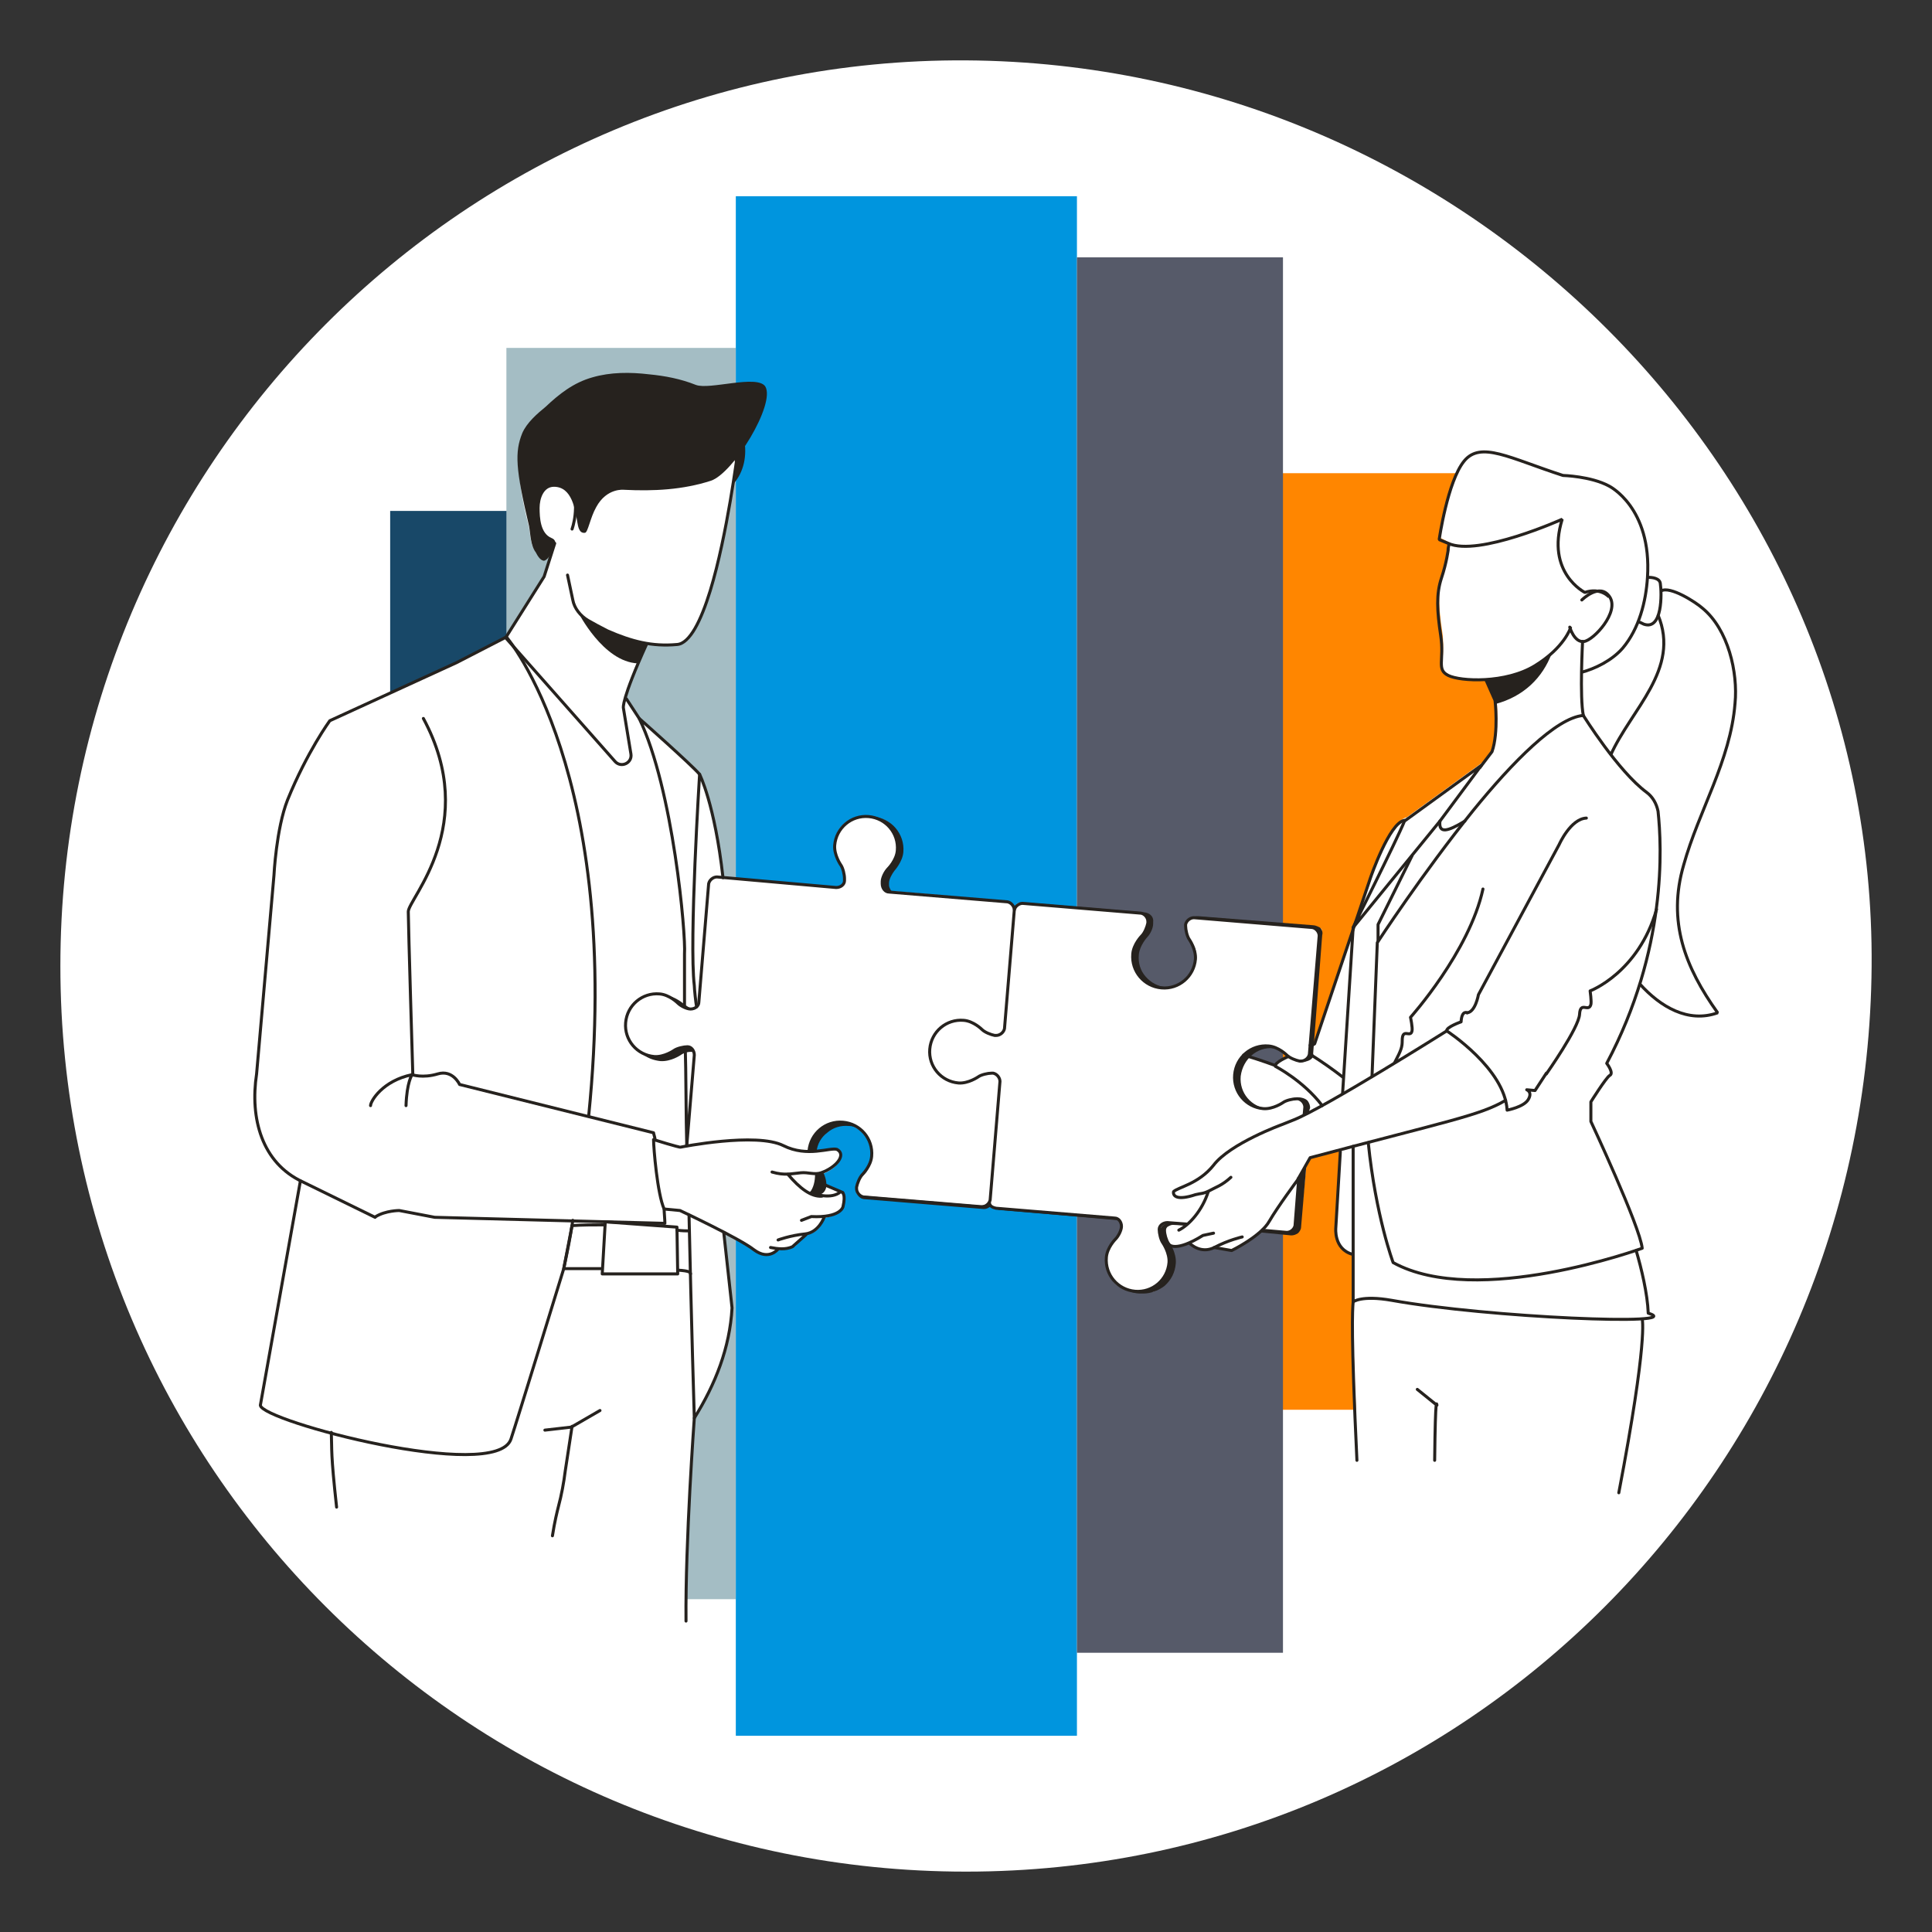 <svg width="256" height="256" viewBox="0 0 256 256" fill="none" xmlns="http://www.w3.org/2000/svg">
<rect x="0" y="0" width="256" height="256" fill="#333333" stroke="none"/>
<g id="teamwork_corporate">
<g id="teamwork_corporate_2">
<g id="darkmodeMask">
<path id="Layer" d="M248 128C247.5 194.3 194.3 248 128 248C61.7 248 8 194.3 8 128C8 61.7 61.7 7.6 128 8C194.4 8.4 248.5 62.9 248 128Z" fill="white"/>
</g>
<g id="stripes">
<g id="Group">
<path id="Vector" d="M67.2 67.7H51.7V188.6H67.2V67.7Z" fill="#184868"/>
<path id="Vector_2" d="M97.5 46.1H67.1V211.9H97.5V46.1Z" fill="#A4BDC4"/>
<path id="Vector_3" d="M142.7 26H97.5V230H142.7V26Z" fill="#0095DE"/>
<path id="Vector_4" d="M204.3 62.7H169.9V186.8H204.3V62.7Z" fill="#FF8600"/>
<path id="Vector_5" d="M170 34.1H142.7V219H170V34.1Z" fill="#565A69"/>
</g>
</g>
<g id="whiteFill">
<path id="Vector_6" d="M226.6 105C228.4 100.7 229.6 97.5 230 92.7C230.3 88.5 229.1 83.3 225.8 80.5C225 79.8 221.6 77.7 220.3 78.2C220.3 77.8 220.2 77.1 220.1 76.9C219.8 76.6 219.1 76.4 218.5 76.4C219 67.3 213.6 64.5 213.4 64.4C211 63.1 207.5 62.9 207.2 62.9C205.7 62.4 204.3 61.9 203.1 61.5C198.5 59.9 196.1 58.7 194.3 60.8C192.1 63.5 190.9 70.7 190.9 71V71.3L192.1 71.9C192 72.3 192.1 72.3 192.1 72.4C192 72.8 191.8 74.3 191.2 76.1C190.5 78.2 190.6 80.4 191.1 83.7C191.3 85 191.2 86 191.2 86.7C191.1 87.8 190.9 88.9 191.9 89.5C192.6 89.9 193.8 90.1 195.5 90.1C195.9 90.1 196.5 90.1 196.9 90.1L198.3 92.4C198.3 92.7 198.7 96.7 197.9 99.1L196.6 100.9L186.4 108.3C184.4 108.6 182 115.6 181.9 115.9L180 121.4C179.7 122 179.6 122.4 179.6 122.4L179.3 123.2L174 138.7L174.8 124.9C174.8 124.6 175.3 123.2 175.1 123.1C174.9 122.9 174.4 122.7 174.1 122.7L159 121.5C158.9 121.5 158.5 121.4 158.4 121.5H158C157.6 121.6 157.3 122.2 157.3 122.2C157.3 122.8 157.1 123.7 157.4 124.2C157.4 124.2 158.6 125.3 158.5 126.6C158.4 127.7 157.7 129.1 156.9 129.8C156.3 130.3 156.2 130.6 155.5 130.7C155.4 130.7 154 130.9 153.9 130.9C152.8 130.8 152.4 130.6 151.7 129.8C151 129 150.1 127.9 150.2 126.8C150.3 125.6 151.6 124 151.6 124C152 123.6 152.3 122.9 152.3 122.3L152.4 121.8C152.5 121.1 151.9 121 151.2 120.9L136.8 119.8C136.7 119.8 135.6 119.5 135.5 119.6C135.2 119.6 134.9 119.6 134.7 119.8C134.6 119.9 134.5 120.2 134.5 120.3C134.5 120.2 134.2 119.8 134.1 119.7C133.9 119.5 133.7 119.4 133.5 119.4L118.5 118.1C118.4 118.1 117.9 118.1 117.8 118.1C117.7 117.9 117.2 117.7 117.2 117.5V116.8C117.2 116.3 117.6 116 117.9 115.6C117.9 115.6 119 114.4 119.1 113.1C119.3 110.8 118.6 108.7 116.3 108.4C116 108.3 115.5 108.1 115.1 108.1C114 108 112.9 108.3 112 109C111.1 109.7 110.7 110.6 110.6 111.7C110.5 113 111.3 114.3 111.4 114.3C111.7 114.7 111.9 115.5 111.9 116V116.3C111.9 116.5 111.8 117 111.6 117.2C111.4 117.4 111 117.5 110.8 117.5L95.8 116.2C94.8 106.6 92.8 102.5 92.7 102.5C91.7 101.3 85.3 95.5 84.9 95.2L83.1 92.6C83.1 92.6 82.8 92.2 82.8 92.3C83.1 91.2 83.7 89.3 85.5 85.3C86.3 85.4 87.5 85.5 88.4 85.5C88.9 85.5 89.6 85.5 90.1 85.4C91.6 85.3 92.9 82.4 94.3 77.8C95.2 74.9 96.1 70.9 97.3 62.5C97.3 63.2 97.4 62.9 97.1 63.6C98.3 62.2 98.8 61 98.6 59.1C100.5 56.1 101.3 53 100.7 51.9C99.6 50.3 93.9 51.8 92.1 51.2C90.1 50.5 88 50.6 85.9 50.3C83.4 50 81 50.3 78.6 51C76.1 51.7 74.2 53.2 72.4 54.9C71.3 55.9 70.5 56.4 69.9 57.7C68.8 60.2 68.1 61.9 70 69.5C70.3 70.6 70.2 72 70.9 73C71.2 73.3 71.5 74.1 72.1 74.1C72.3 74.1 72.8 73.7 73 73.5L71.9 76.5L67.1 84.3L60.6 87.7L43.5 95.6C43.5 95.6 40.4 99.9 37.8 106.2C36.3 110 36.1 116.1 36.1 116.1L34 142.3C33 148.9 35.2 154.2 39.8 156.5L34.5 186.2C34.5 187 38.6 188.6 43.9 190C43.9 190.5 44 191.9 44 192.2C44 193.7 43.9 194 44.6 199.7L62.8 221.2L90.8 214.9C90.8 214.9 90.9 214.9 90.9 214.8C90.8 204.5 92 188.4 92 187.9C95.1 182.7 96.7 178.1 97 173.3L95.9 163.4C97.5 164.3 99.2 165 99.9 165.6C100.5 166 101.4 166.3 102.1 166.2C102.2 166.2 102.3 166.2 102.4 166.2C103.1 165.8 102.8 165.9 103 165.7L103.8 165.5C104.4 165.5 104.8 165.4 105.4 165.1L106.8 163.6C108.7 163.4 109.2 161.5 109.2 161.5C109.2 161.4 109.1 161.4 109.1 161.4C111.3 161.1 111.7 159.9 111.7 159.9C112.1 158.3 111.7 158.1 111.6 158.1C111.6 158.1 111.6 158.1 111.5 158.1L109.3 157.2C109.3 156.7 109.1 156 108.9 155.6C110.3 155.1 111.4 154.1 111.4 153.3C111.4 153 111.3 152.6 110.8 152.4C110.5 152.3 110.7 152.3 110.1 152.4C109.7 152.5 108.3 152.6 107.8 152.7C108 151.8 108.5 150.8 109.2 150.2C110 149.5 111.4 148.9 112.5 149C112.9 149 113.4 149.5 113.7 149.6C114.1 149.8 114.3 150.2 114.6 150.5C115.3 151.3 115.6 152 115.5 153.1C115.4 154.4 114.8 155.2 114.8 155.3C114.4 155.7 113.4 156.8 113.4 157.4V157.6C113.4 158.2 113.7 158.5 114.3 158.6C114.5 158.8 115.3 158.7 115.6 158.8L130.1 159.9H130.2C130.5 159.9 130.9 159.8 131.1 159.7C131.2 159.8 131.6 160.2 131.8 160.2H132C132.1 160.3 132.4 160.2 132.5 160.2L148 161.5C148.3 161.7 148.6 162.4 148.5 162.7C148.5 163.2 148.1 164 147.8 164.3C147.8 164.3 146.7 165.4 146.6 166.8C146.5 167.9 146.9 169 147.6 169.9C148.2 170.7 149.6 171 150.5 171.2C150.8 171.3 151 171.3 151.3 171.3C151.4 171.3 151.9 171.2 152.1 171.2C153.1 171.2 153 171.1 153.8 170.5C154.7 169.7 155.2 169.2 155.3 168C155.4 167.2 155 165.7 154.7 165.2C154.8 165.2 156 165.2 156.1 165.2C156.5 165.2 156.5 165.1 157.4 164.7L157.7 165C157.7 165 158.5 165.7 159.7 165.7C160.1 165.7 160.4 165.5 160.9 165.3L163.4 165.6C163.5 165.5 165.6 164.4 167.1 163L171 163.6C171.3 163.6 171.6 163.5 171.9 163.3C172.1 163.1 172.3 162.8 172.3 162.5L173.1 154.4L173.6 153.4C175 153 176.2 152.7 177.5 152.4L177 163C177 163 176.7 165.5 179.2 166.2L179.4 173.4V173.8C179.3 175 179.2 177.6 180 193.7C180 193.7 180.4 193.9 180.5 193.9L215 198C215 198 214.5 197.9 214.5 197.8C218.1 178.8 217.7 175.2 217.6 174.8C218.6 174.7 219.1 174.7 219.1 174.5C219.1 174.3 218.9 174.2 218.4 174C218.3 171.2 217.4 167.5 216.8 165.7C217.2 165.6 217.5 165.5 217.5 165.5L217.6 165.4C217.3 162.6 211.2 149.3 210.8 148.5V146C211.4 145.1 212.8 142.8 213.2 142.5C213.3 142.4 213.4 142.3 213.4 142.2C213.5 141.7 213 141 212.8 140.8C214.7 137.2 216.3 133.7 217.3 130.4C218.9 132.1 221.5 134.6 225 134.6C225.8 134.6 226.7 134.5 227.5 134.2V134C222.4 126.9 221.3 120.5 223 115.1C223.6 111.8 225.5 107.5 226.6 105ZM85.6 85.4C85.2 86.3 84.9 87.1 84.6 87.8L85.4 85.4C85.5 85.3 85.5 85.3 85.6 85.4ZM85.4 85.3C85.3 85.3 84.6 85.2 83.6 84.9C84.1 85 84.7 85.2 85.4 85.3ZM168.9 141.1C168.5 141 166.4 140.3 164.8 139.8C165.6 139 167.6 138.7 168.8 138.8C168.9 138.8 168.9 138.8 169 138.8C169.9 139.1 170.5 139.7 170.5 139.8C170.5 139.8 170.6 139.8 170.6 139.9C170.2 140.1 169 140.6 168.9 141.1ZM216.3 94.9C215.3 96.5 214.2 98.1 213.4 99.8C211.5 97.3 210 94.9 209.9 94.8C209.7 93.6 209.7 91.3 209.7 89.2C211.4 88.7 213.7 87.7 215.2 86C216.1 84.9 216.7 83.7 217.2 82.5C217.4 82.6 217.7 82.8 217.8 82.8C218 82.9 218.2 82.9 218.4 82.9C218.7 82.9 219 82.8 219.2 82.6C219.4 82.4 219.6 82.2 219.7 81.9C221.6 86.8 218.9 90.9 216.3 94.9Z" fill="white"/>
</g>
<g id="blackStroke">
<g id="Group_2">
<g id="Group_3">
<g id="Group_4">
<g id="Group_5">
<path id="Vector_7" d="M184.8 140.8C185.7 139.1 185.8 138.7 185.8 137.9C185.8 136.1 186.9 137.6 187.1 136.6C187.2 136.2 186.9 134.8 186.9 134.8C186.9 134.8 194.7 126.1 196.5 117.8" stroke="#26221E" stroke-width="0.4" stroke-miterlimit="10" stroke-linecap="round" stroke-linejoin="round"/>
<path id="Vector_8" d="M173.6 138.5C174 138.5 174.2 138.3 174.2 138.3L181.6 116.3C181.6 116.3 184.1 109 186.1 108.7" stroke="#26221E" stroke-width="0.4" stroke-miterlimit="10" stroke-linecap="round" stroke-linejoin="round"/>
<path id="Vector_9" d="M177.9 142.7C176.6 141.7 175.2 140.7 173.6 139.7" stroke="#26221E" stroke-width="0.4" stroke-miterlimit="10" stroke-linecap="round" stroke-linejoin="round"/>
<path id="Vector_10" d="M170.7 140C170.7 140 168.8 140.8 169 141.3C169 141.3 172.7 143.2 175.2 146.5" stroke="#26221E" stroke-width="0.4" stroke-miterlimit="10" stroke-linecap="round" stroke-linejoin="round"/>
<path id="Vector_11" d="M169 141.2C169 141.2 167.2 140.5 164.8 139.8" stroke="#26221E" stroke-width="0.4" stroke-miterlimit="10" stroke-linecap="round" stroke-linejoin="round"/>
</g>
</g>
</g>
<g id="Group_6">
<path id="Vector_12" d="M73.5 72L72.1 76.4L67 84.5L81.5 100.9C82.3 101.8 83.8 101.1 83.6 99.9L82.6 93.8C82.6 93.8 82.3 92.8 85.7 85.3" stroke="#26221E" stroke-width="0.4" stroke-miterlimit="10" stroke-linecap="round" stroke-linejoin="round"/>
<path id="Vector_13" d="M97.7 60.4C97.7 60 96.4 70.8 94.1 78.3C92.9 82.2 91.4 85.3 89.7 85.4C86.4 85.7 83.7 85 80.5 83.6C79.7 83.2 78.4 82.5 77.9 82.2C76.9 81.6 76.1 80.6 75.9 79.5L75.2 76.2" stroke="#26221E" stroke-width="0.4" stroke-miterlimit="10" stroke-linecap="round" stroke-linejoin="round"/>
<path id="Vector_14" d="M75.8 70.1C75.8 70.1 76.9 67.2 75.7 64" stroke="#26221E" stroke-width="0.4" stroke-miterlimit="10" stroke-linecap="round" stroke-linejoin="round"/>
<path id="Vector_15" d="M91 151.8C90.9 148.6 90.9 141.5 90.8 138.8" stroke="#26221E" stroke-width="0.4" stroke-miterlimit="10" stroke-linecap="round" stroke-linejoin="round"/>
<path id="Vector_16" d="M95.9 163.3L97 173.3C96.7 178.6 94.8 183.4 92 187.9C92 187.9 91.6 175 91.3 161" stroke="#26221E" stroke-width="0.4" stroke-miterlimit="10" stroke-linecap="round" stroke-linejoin="round"/>
<path id="Vector_17" d="M90.7 133.2C90.7 130.4 90.7 126.8 90.7 126.4C90.9 123.9 89.2 104.5 84.7 95.2C84.7 95.2 91.7 101.4 92.7 102.6" stroke="#26221E" stroke-width="0.4" stroke-miterlimit="10" stroke-linecap="round" stroke-linejoin="round"/>
<path id="Vector_18" d="M92.3 133.4C92.2 132.9 92 131 92 130.6C91.3 124.8 92.7 102.6 92.7 102.6C92.7 102.6 94.7 106.5 95.8 116.3" stroke="#26221E" stroke-width="0.4" stroke-miterlimit="10" stroke-linecap="round" stroke-linejoin="round"/>
<path id="Vector_19" d="M91.3 163.1C91.1 163.1 90.3 163.1 89.7 163" stroke="#26221E" stroke-width="0.4" stroke-miterlimit="10" stroke-linecap="round" stroke-linejoin="round"/>
<path id="Vector_20" d="M89.8 168.3C91.4 168.4 91.5 168.6 91.5 168.8" stroke="#26221E" stroke-width="0.4" stroke-miterlimit="10" stroke-linecap="round" stroke-linejoin="round"/>
<path id="Vector_21" d="M80.1 162.3C78.7 162.3 77 162.3 75.8 162.4L74.7 168.1C74.7 168.1 77.1 168.1 79.7 168.1" stroke="#26221E" stroke-width="0.4" stroke-miterlimit="10" stroke-linecap="round" stroke-linejoin="round"/>
<path id="Vector_22" d="M89.7 162.6L89.8 168.8H79.8L80.2 161.9L89.7 162.6Z" stroke="#26221E" stroke-width="0.4" stroke-miterlimit="10" stroke-linecap="round" stroke-linejoin="round"/>
<path id="Vector_23" d="M43.9 189.8C44 192.3 43.8 192.4 44.6 199.7" stroke="#26221E" stroke-width="0.4" stroke-miterlimit="10" stroke-linecap="round" stroke-linejoin="round"/>
<path id="Vector_24" d="M73.2 203.5C73.5 201.6 73.8 200.4 74 199.6C74.4 198.1 74.7 196.5 74.9 194.9L75.8 189" stroke="#26221E" stroke-width="0.4" stroke-miterlimit="10" stroke-linecap="round" stroke-linejoin="round"/>
<path id="Vector_25" d="M75.9 161.7C75.5 164.3 75.3 165.2 74.7 168.1C74.7 168.1 68.5 188.3 67.7 190.7C65.7 196.5 34.6 188.3 34.5 186.2L39.8 156.5" stroke="#26221E" stroke-width="0.4" stroke-miterlimit="10" stroke-linecap="round" stroke-linejoin="round"/>
<path id="Vector_26" d="M49.7 161.3L40.1 156.6C34.7 154.1 33.1 148.2 34 142.3L36.3 116C36.3 116 36.6 109.8 38.1 106C40.7 99.6 43.7 95.5 43.7 95.5L60.5 87.8L67.1 84.4C67.1 84.4 82.6 102.4 78 147.9" stroke="#26221E" stroke-width="0.4" stroke-miterlimit="10" stroke-linecap="round" stroke-linejoin="round"/>
<path id="Vector_27" d="M54.7 142.4C54.7 142.4 54.1 122.5 54.1 120.8C54.1 119.1 63.7 109.3 56.1 95.2" stroke="#26221E" stroke-width="0.4" stroke-miterlimit="10" stroke-linecap="round" stroke-linejoin="round"/>
</g>
<g id="Group_7">
<path id="Vector_28" d="M179.3 172.5C179.2 173.6 179 176.8 179.8 193.5" stroke="#26221E" stroke-width="0.4" stroke-miterlimit="10" stroke-linecap="round" stroke-linejoin="round"/>
<g id="Group_8">
<g id="Group_9">
<path id="Vector_29" d="M190.1 193.5C190.2 184.2 190.4 186.2 190.4 186.2L187.8 184.1" stroke="#26221E" stroke-width="0.4" stroke-miterlimit="10" stroke-linecap="round" stroke-linejoin="round"/>
<path id="Vector_30" d="M214.5 197.8C218.4 177.4 217.6 174.8 217.6 174.8" stroke="#26221E" stroke-width="0.4" stroke-miterlimit="10" stroke-linecap="round" stroke-linejoin="round"/>
</g>
</g>
</g>
<path id="Vector_31" d="M213.4 100.1C216.1 94 222.7 88.7 219.7 81.5" stroke="#26221E" stroke-width="0.4" stroke-miterlimit="10" stroke-linejoin="bevel"/>
<path id="Vector_32" d="M220.1 78.3C221.3 77.6 224.7 79.8 225.6 80.6C229 83.4 230.3 89.1 229.9 93.2C229.3 100.8 225.1 107.4 223.1 114.6C220.9 122.1 223.3 128.2 227.6 134.2C223.7 135.6 220 133.4 217.3 130.4" stroke="#26221E" stroke-width="0.4" stroke-miterlimit="10" stroke-linejoin="bevel"/>
<path id="Vector_33" d="M218.4 76.5C218.9 76.5 219.9 76.6 220 77.3C220.2 78.6 220.3 83.6 217.8 82.7C217.6 82.6 217.2 82.4 217.1 82.4" stroke="#26221E" stroke-width="0.4" stroke-miterlimit="10" stroke-linecap="round" stroke-linejoin="round"/>
<path id="Vector_34" d="M196.3 101.4L186.1 108.8C185 111.5 179 123.4 179.3 122.9L190.8 108.8L196.3 101.4Z" stroke="#26221E" stroke-width="0.4" stroke-miterlimit="10" stroke-linecap="round" stroke-linejoin="round"/>
<path id="Vector_35" d="M177.6 152.6L177 162.7C177 162.7 176.7 165.5 179.2 166.2" stroke="#26221E" stroke-width="0.4" stroke-miterlimit="10" stroke-linecap="round" stroke-linejoin="round"/>
<path id="Vector_36" d="M179.3 122.9L177.9 144.9" stroke="#26221E" stroke-width="0.4" stroke-miterlimit="10" stroke-linecap="round" stroke-linejoin="round"/>
<path id="Vector_37" d="M182.6 124.7V122.5L187.1 113.4" stroke="#26221E" stroke-width="0.4" stroke-miterlimit="10" stroke-linecap="round" stroke-linejoin="round"/>
<path id="Vector_38" d="M194.1 108.8C191.8 110.2 190.6 110.5 190.8 108.8" stroke="#26221E" stroke-width="0.4" stroke-miterlimit="10" stroke-linecap="round" stroke-linejoin="round"/>
<path id="Vector_39" d="M209.7 85C209.7 85 209.3 92.4 209.8 94.8" stroke="#26221E" stroke-width="0.4" stroke-miterlimit="10" stroke-linecap="round" stroke-linejoin="round"/>
<path id="Vector_40" d="M196.1 101.7L197.7 99.6C198.6 97 198.1 92.8 198.1 92.8L196.9 90.1" stroke="#26221E" stroke-width="0.4" stroke-miterlimit="10" stroke-linecap="round" stroke-linejoin="round"/>
<path id="Vector_41" d="M208.1 83.2C208.1 83.2 207.3 85.8 203.4 88.2C199.5 90.6 193.5 90.3 191.9 89.5C190.3 88.7 191.4 87.5 190.9 84.2C190.4 80.9 190.3 78.7 191 76.6C191.7 74.5 191.9 72.8 191.9 72.8C191.9 72.8 191.8 73.1 192 72.1" stroke="#26221E" stroke-width="0.4" stroke-miterlimit="10" stroke-linecap="round" stroke-linejoin="round"/>
<path id="Vector_42" d="M209.6 79.5C209.6 79.5 212 77.1 213.3 79.1C214.6 81.1 211.2 84.8 209.9 85C208.6 85.2 208 83.1 208 83.1" stroke="#26221E" stroke-width="0.4" stroke-miterlimit="10" stroke-linecap="round" stroke-linejoin="round"/>
<path id="Vector_43" d="M213.2 79.1C213.2 79.1 212.1 77.8 210 78.5C210 78.5 204.8 75.9 207 68.8C207 68.8 195.9 73.8 191.9 72L190.7 71.5C190.7 71.5 191.8 63.8 194 61.1C196.2 58.4 200 60.7 207.1 63C207.1 63 210.8 63.1 213.2 64.4C213.2 64.4 218.9 67.2 218.3 76.5C218.1 79.7 217.2 83.3 215 85.9C213.6 87.5 211.4 88.6 209.5 89.1" stroke="#26221E" stroke-width="0.4" stroke-miterlimit="10" stroke-linejoin="bevel"/>
<path id="Vector_44" d="M216.8 165.7C217.5 168.1 218.3 171.4 218.4 174C223.9 175.7 197.2 174.6 184.4 172.3C180.4 171.6 179.3 172.5 179.3 172.5V160.6V151.9" stroke="#26221E" stroke-width="0.4" stroke-miterlimit="10" stroke-linecap="round" stroke-linejoin="round"/>
<path id="Vector_45" d="M181.8 142.6L182.5 124.9C182.5 124.9 188.5 115.7 195.2 107.4C200.4 101 206.2 95.1 209.8 94.8C209.8 94.8 214.4 102.2 218.2 105C219 105.6 219.5 106.5 219.7 107.5C220.2 112.2 220.9 125.8 212.9 140.9C212.9 140.9 213.9 142.2 213.3 142.5C212.8 142.8 210.8 146 210.8 146V148.6C210.8 148.6 217.3 162.5 217.6 165.4C217.6 165.4 195.7 173.4 184.6 167.3C184.6 167.3 182.3 161.2 181.3 151.4" stroke="#26221E" stroke-width="0.4" stroke-miterlimit="10" stroke-linecap="round" stroke-linejoin="round"/>
<g id="Group_10">
<path id="Vector_46" d="M204.9 142.3C204.9 142.3 209.2 136.2 209.3 134.4C209.4 132.6 210.5 134.2 210.8 133.1C210.9 132.7 210.7 131.3 210.7 131.3C210.7 131.3 217.1 128.9 219.5 120.5" stroke="#26221E" stroke-width="0.4" stroke-miterlimit="10" stroke-linecap="round" stroke-linejoin="round"/>
<path id="Vector_47" d="M194.4 134.2C195.5 134.1 195.9 131.8 195.9 131.8L206.6 111.9C206.6 111.9 208.1 108.5 210.2 108.4" stroke="#26221E" stroke-width="0.4" stroke-miterlimit="10" stroke-linecap="round" stroke-linejoin="round"/>
<path id="Vector_48" d="M194.4 134.2C194.4 134.2 193.7 133.8 193.6 135.4C193.6 135.4 191.6 136.1 191.7 136.6C191.7 136.6 199.4 141.6 199.7 147.1C199.7 147.1 201.9 146.7 202.5 145.7C203.1 144.7 202.3 144.4 202.3 144.4L203.4 144.5L204.9 142.2" stroke="#26221E" stroke-width="0.4" stroke-miterlimit="10" stroke-linecap="round" stroke-linejoin="round"/>
<g id="Group_11">
<g id="Group_12">
<g id="Group_13">
<g id="Group_14">
<path id="Vector_49" d="M154.2 163.4C154.2 163.4 153.8 163.7 154.9 164.9C154.9 164.9 155.7 166 159.4 163.7L160.8 163.4" stroke="#26221E" stroke-width="0.4" stroke-miterlimit="10" stroke-linecap="round" stroke-linejoin="round"/>
<path id="Vector_50" d="M160.1 157.9C159.3 160.4 157.6 162.3 156.2 163" stroke="#26221E" stroke-width="0.4" stroke-miterlimit="10" stroke-linecap="round" stroke-linejoin="round"/>
<path id="Vector_51" d="M164.6 163.9C164.6 163.9 162.8 164.3 160.9 165.3C159.1 166.2 157.7 164.8 157.7 164.8" stroke="#26221E" stroke-width="0.4" stroke-miterlimit="10" stroke-linecap="round" stroke-linejoin="round"/>
</g>
</g>
</g>
<path id="Vector_52" d="M191.7 136.6C191.7 136.6 175.5 146.8 171.4 148.4L169.9 149C169.9 149 163 151.5 160.8 154.4C158.8 156.9 156.1 157.3 155.5 157.9C155.4 158.5 156 159.1 158.4 158.3C159.2 158.1 159.4 158.2 160.2 157.8C161.1 157.3 161.9 157.1 163.1 156" stroke="#26221E" stroke-width="0.4" stroke-miterlimit="10" stroke-linecap="round" stroke-linejoin="round"/>
<path id="Vector_53" d="M160.9 165.3L163.2 165.7C163.2 165.7 167.1 163.8 168.2 161.8C169.3 159.9 171.9 156.4 171.9 156.4L173.6 153.4C192 148.5 196.1 147.8 199.5 145.8" stroke="#26221E" stroke-width="0.4" stroke-miterlimit="10" stroke-linecap="round" stroke-linejoin="round"/>
</g>
</g>
<g id="Group_15">
<g id="Group_16">
<path id="Vector_54" d="M88 160.2C88 160.6 88.1 161.6 88.1 162.1L57.6 161.3L52.9 160.4C52.9 160.4 51.1 160.4 49.8 161.2" stroke="#26221E" stroke-width="0.4" stroke-miterlimit="10" stroke-linecap="round" stroke-linejoin="round"/>
<path id="Vector_55" d="M54.6 142.4C54.6 142.4 56 142.9 58 142.3C60 141.7 60.9 143.7 60.9 143.7L86.6 150.1C86.6 150.2 86.8 150.8 86.8 151" stroke="#26221E" stroke-width="0.4" stroke-miterlimit="10" stroke-linecap="round" stroke-linejoin="round"/>
</g>
</g>
<path id="Vector_56" d="M49.1 146.5C49.1 145.9 50.7 143.2 54.6 142.4C54.6 142.4 53.9 143.4 53.8 146.5" stroke="#26221E" stroke-width="0.4" stroke-miterlimit="10" stroke-linecap="round" stroke-linejoin="round"/>
<path id="Vector_57" d="M84.7 95.2L83 92.6" stroke="#26221E" stroke-width="0.4" stroke-miterlimit="10" stroke-linecap="round" stroke-linejoin="round"/>
<g id="Group_17">
<g id="Group_18">
<g id="Group_19">
<path id="Vector_58" d="M102.3 155.3C104 155.8 104.9 155.5 106.1 155.4C107.1 155.3 107.9 155.7 108.8 155.4C110.8 154.7 112.2 153 110.9 152.3C110 152 107 153.4 103.8 151.8C100.2 150 90.2 152 90.2 152C90.1 152.1 86.6 151 86.6 151C86.6 152.1 87.1 158.2 88 160.2L90.1 160.4C90.1 160.4 98 164.1 99.9 165.6C101.9 167.1 103.1 165.5 103.1 165.5" stroke="#26221E" stroke-width="0.4" stroke-miterlimit="10" stroke-linecap="round" stroke-linejoin="round"/>
<path id="Vector_59" d="M111.6 158C111.6 158 112.1 158.2 111.7 159.9C111.7 159.9 111.4 161.4 107.5 161.2L106.2 161.7" stroke="#26221E" stroke-width="0.4" stroke-miterlimit="10" stroke-linecap="round" stroke-linejoin="round"/>
<path id="Vector_60" d="M104.4 155.6C106 157.5 107.5 158.6 108.9 158.5" stroke="#26221E" stroke-width="0.4" stroke-miterlimit="10" stroke-linecap="round" stroke-linejoin="round"/>
<path id="Vector_61" d="M103.1 164.3C103.1 164.3 104.7 163.7 106.7 163.5C108.5 163.3 109.2 161.3 109.2 161.3" stroke="#26221E" stroke-width="0.4" stroke-miterlimit="10" stroke-linecap="round" stroke-linejoin="round"/>
<path id="Vector_62" d="M106.8 163.6L105 165.2C104.1 165.6 103.1 165.5 102.1 165.3" stroke="#26221E" stroke-width="0.4" stroke-miterlimit="10" stroke-linecap="round" stroke-linejoin="round"/>
<path id="Vector_63" d="M111.4 157.9L108.6 156.7V157.4L107.8 158.1C107.8 158.2 110.2 159 111.4 157.9ZM111.6 158C111.7 158.1 111.7 158 111.6 158Z" stroke="#26221E" stroke-width="0.4" stroke-miterlimit="10"/>
</g>
</g>
</g>
<path id="Vector_64" d="M72.2 189.5L75.7 189.1L79.5 186.9" stroke="#26221E" stroke-width="0.4" stroke-miterlimit="10" stroke-linecap="round" stroke-linejoin="round"/>
<path id="Vector_65" d="M92 187.9C92 187.9 90.8 204.3 90.9 214.8" stroke="#26221E" stroke-width="0.4" stroke-miterlimit="10" stroke-linecap="round" stroke-linejoin="round"/>
<g id="Group_20">
<path id="Vector_66" d="M107.2 152.5C107.4 150.2 109.4 148.5 111.7 148.7C114 148.9 115.7 150.9 115.5 153.2C115.4 154.5 114.3 155.6 114.3 155.6C113.9 156 113.6 156.8 113.5 157.3V157.5C113.5 158 113.9 158.5 114.4 158.6L130.1 159.9C130.6 159.9 131.1 159.5 131.2 159L132.5 143.3C132.5 142.8 132.1 142.3 131.6 142.2H131.4C130.9 142.2 130 142.4 129.6 142.7C129.6 142.7 128.3 143.6 127 143.5C124.7 143.3 123 141.3 123.2 139C123.4 136.7 125.4 135 127.7 135.2C129 135.3 130.1 136.4 130.1 136.4C130.5 136.8 131.3 137.1 131.8 137.2H132C132.5 137.2 133 136.8 133.1 136.3L134.4 120.6C134.4 120.1 134 119.6 133.5 119.5L117.8 118.2C117.3 118.2 116.9 117.7 116.9 117.1V116.8C116.9 116.3 117.3 115.5 117.7 115.1C117.7 115.1 118.8 114 118.9 112.7C119.1 110.4 117.4 108.4 115.1 108.2C112.8 108 110.8 109.7 110.6 112C110.5 113.3 111.4 114.6 111.4 114.6C111.7 115 111.9 115.9 111.9 116.4V116.7C111.9 117.2 111.4 117.6 110.8 117.6L95 116.2C94.5 116.2 94 116.6 93.9 117.1L92.6 132.8C92.6 133.3 92.1 133.7 91.5 133.7C91 133.7 90.2 133.3 89.8 132.9C89.8 132.9 88.7 131.8 87.4 131.7C85.1 131.5 83.1 133.2 82.9 135.5C82.7 137.8 84.4 139.8 86.7 140C88 140.1 89.3 139.2 89.3 139.2C89.7 138.9 90.6 138.7 91.1 138.7C91.6 138.7 92 139.2 92 139.8L91 151.8" stroke="#26221E" stroke-width="0.4" stroke-miterlimit="10" stroke-linejoin="bevel"/>
<path id="Vector_67" d="M107.3 158.1C107.8 158.1 108.3 157.6 108.4 157.1V156.9C108.4 156.5 108.4 156 108.2 155.5" stroke="#26221E" stroke-width="0.4" stroke-miterlimit="10" stroke-linejoin="bevel"/>
<path id="Vector_68" d="M172.8 147.8L172.9 146.7C172.9 146.2 172.5 145.7 172 145.6H171.8C171.3 145.6 170.4 145.8 170 146.1C170 146.1 168.7 147 167.4 146.9C165.1 146.7 163.4 144.7 163.6 142.4C163.8 140.1 165.8 138.4 168.1 138.6C169.4 138.7 170.5 139.8 170.5 139.8C170.9 140.2 171.7 140.5 172.2 140.6H172.4C172.9 140.6 173.4 140.2 173.5 139.7L174.8 124C174.8 123.5 174.4 123 173.9 122.9L158.2 121.6C157.7 121.6 157.2 122 157.1 122.5V122.7C157.1 123.2 157.3 124.1 157.6 124.5C157.6 124.5 158.5 125.8 158.4 127.1C158.2 129.4 156.2 131.1 153.9 130.9C151.6 130.7 149.9 128.7 150.1 126.4C150.2 125.1 151.3 124 151.3 124C151.7 123.6 152 122.8 152.1 122.3V122.1C152.1 121.6 151.7 121.1 151.2 121L135.5 119.7C135 119.7 134.5 120.1 134.4 120.6" stroke="#26221E" stroke-width="0.4" stroke-miterlimit="10" stroke-linejoin="bevel"/>
<path id="Vector_69" d="M167.1 163L170.5 163.3C171 163.3 171.5 162.9 171.6 162.4L172.1 156" stroke="#26221E" stroke-width="0.4" stroke-miterlimit="10" stroke-linejoin="bevel"/>
<path id="Vector_70" d="M131.1 159.3C131.1 159.8 131.5 160 132 160.1L147.7 161.4C148.2 161.4 148.6 161.9 148.6 162.5C148.6 163 148.2 163.8 147.8 164.2C147.8 164.2 146.7 165.3 146.6 166.6C146.4 168.9 148.1 170.9 150.4 171.1C152.7 171.3 154.7 169.6 154.9 167.3C155 166 154.1 164.7 154.1 164.7C153.8 164.3 153.6 163.4 153.6 162.9C153.6 162.4 154.1 162 154.7 162L157.3 162.2" stroke="#26221E" stroke-width="0.4" stroke-miterlimit="10" stroke-linejoin="bevel"/>
</g>
</g>
</g>
<g id="blackFill">
<path id="Vector_71" d="M94.2 63.7C90.5 64.9 86.6 65.1 82.7 64.9C82.7 64.9 80.4 64.6 79 67.2C78.2 68.6 77.9 70.6 77.5 70.6C76.7 70.7 76.6 69.7 76.5 69.2C76.2 67.5 75.8 64.5 73.4 64.5C72 64.5 71.5 66.1 71.5 67.3C71.5 68.6 71.6 70.7 73.1 71.3C74.1 71.7 73.3 72.9 73 73.4C72.8 73.7 72.5 74.2 72.1 74.3C71.6 74.3 71.2 73.6 71 73.2C70.3 72.3 70.3 70.8 70.1 69.7C68.3 62.1 68.2 59.9 69.2 57.4C69.8 56 71.2 54.8 72.3 53.9C74.1 52.2 76 50.7 78.5 50C80.9 49.3 83.5 49.3 86 49.6C88.1 49.8 90.2 50.2 92.2 51C94 51.7 100.3 49.6 101.4 51.2C102.8 53.5 97.2 62.7 94.2 63.7Z" fill="#26221E"/>
<path id="Vector_72" d="M97.6 57V57.3C97.7 57.2 97.3 56.3 97.4 56.1C97.9 56.4 98.5 57.7 98.6 58.2C99 60.3 98.6 62.5 97.2 64.1C97.7 62.6 97.5 61 96.9 59.6C97.1 58.8 97.5 57.9 97.6 57Z" fill="#26221E"/>
<path id="Vector_73" d="M76.6 81.1C76.6 81.1 79.9 87.7 84.5 87.9L85.7 85.3C85.8 85.3 81 84.7 76.6 81.1Z" fill="#26221E"/>
<g id="Group_21">
<path id="Vector_74" d="M91.5 133.7C91.6 133.7 91.7 133.7 91.8 133.7C91.4 133.6 91 133.3 90.7 133.1C90.7 133.1 89.5 132 88.2 131.9C88.1 131.9 88 131.9 87.9 131.9C89 132.2 89.8 133 89.8 133C90.2 133.3 91 133.6 91.5 133.7Z" fill="#26221E"/>
<path id="Vector_75" d="M118.8 112.6C118.7 113.9 117.6 115 117.6 115C117.2 115.4 116.9 116.2 116.8 116.7V117C116.8 117.5 117.2 118 117.7 118.1L118.5 118.2C118.3 118.2 118.1 118.1 118 117.9C117.9 117.7 117.8 117.5 117.8 117.3V117C117.8 116.5 118.2 115.8 118.5 115.4C118.5 115.4 119.6 114.2 119.7 112.9C119.9 110.5 118.1 108.4 115.7 108.2C115.6 108.2 115.5 108.2 115.3 108.2C117.6 108.6 119 110.5 118.8 112.6Z" fill="#26221E"/>
<path id="Vector_76" d="M131.1 159.3C130.9 159.7 130 159.8 129.5 159.7L113.8 158.4C113.8 158.4 113.8 158.4 113.7 158.4C113.9 158.7 114.2 158.9 114.6 158.9L130.3 160.2H130.4C130.7 160.2 130.9 160.1 131.2 159.9C131.3 159.9 131.1 159.8 131.1 159.7C130.7 159.7 131.3 159.6 131.1 159.3Z" fill="#26221E"/>
<path id="Vector_77" d="M91.1 138.8C90.5 138.8 89.7 139 89.3 139.3C89.3 139.3 88 140.2 86.7 140.1C86.1 140.1 85.6 139.9 85.2 139.7C85.8 140.2 86.6 140.5 87.5 140.6C88.9 140.7 90.2 139.8 90.2 139.8C90.6 139.5 91.3 139.3 91.8 139.4C91.7 139 91.5 138.8 91.1 138.8Z" fill="#26221E"/>
<path id="Vector_78" d="M108.5 155.5C108.3 155.5 108.2 155.6 108 155.6C108 156.5 107.8 157.4 107.3 158C107.5 158.1 107.6 158 107.8 158.1C107.8 158.1 107.9 158.3 108 158.3H108.2C108.9 158.4 109.4 157.9 109.5 157.2V157C109.5 156.4 109.3 155.7 109 155.2C108.8 155.4 108.7 155.5 108.5 155.5Z" fill="#26221E"/>
<path id="Vector_79" d="M107.2 152.5C107.3 152.5 107.4 152.6 107.5 152.6C107.8 152.6 107.9 152.6 108.2 152.6C108.3 151.6 108.8 150.7 109.6 150.1C110.4 149.4 111.4 149.1 112.5 149.2C113 149.2 113.5 149.4 114 149.6C113.4 149.1 112.6 148.8 111.8 148.7C109.4 148.5 107.4 150.2 107.2 152.5Z" fill="#26221E"/>
<path id="Vector_80" d="M151.1 121C151.6 121 152 121.5 152 122.1V122.3C152 122.8 151.6 123.6 151.2 124C151.2 124 150.1 125.1 150 126.4C149.8 128.7 151.5 130.7 153.8 130.9C154.4 130.9 154.9 130.9 155.5 130.7C155.2 130.8 154.8 130.8 154.5 130.8C153.4 130.7 152.5 130.2 151.8 129.4C151.1 128.6 150.8 127.6 150.9 126.5C151 125.3 152 124.2 152 124.2C152.4 123.8 152.8 123 152.8 122.4V122.2C152.9 121.5 152.4 121 151.7 120.9L136 119.6C135.8 119.6 135.6 119.6 135.4 119.7L151.1 121Z" fill="#26221E"/>
<path id="Vector_81" d="M132 160.1C132.2 160.2 132.1 160.2 132.3 160.3L148.3 161.7C148.1 161.6 148 161.5 147.7 161.4L132 160.1Z" fill="#26221E"/>
<path id="Vector_82" d="M154.5 163C154.5 162.8 154.6 162.6 154.8 162.5C155 162.4 155.2 162.3 155.4 162.3L157.3 162.4C157.3 162.3 157.4 162.3 157.4 162.2L154.8 162.1C154.3 162.1 153.8 162.5 153.7 163C153.7 163.5 153.9 164.4 154.2 164.8C154.2 164.8 155.1 166.1 155 167.4C154.8 169.7 152.8 171.4 150.5 171.2C150.1 171.2 149.7 171.1 149.3 170.9C149.8 171.2 150.4 171.4 151.1 171.4C151.2 171.4 151.3 171.4 151.5 171.4C152.5 171.4 153.5 171 154.3 170.4C155.2 169.6 155.7 168.6 155.8 167.4C155.9 166 155 164.7 155 164.7C154.7 164.2 154.5 163.5 154.5 163Z" fill="#26221E"/>
<path id="Vector_83" d="M172.1 156.1L171.6 162.5C171.6 163 171.1 163.4 170.5 163.4L167.2 163.1C167.1 163.2 167.1 163.2 167 163.3L171.1 163.7C171.4 163.7 171.7 163.6 172 163.4C172.2 163.2 172.4 162.9 172.4 162.6L173.1 154.4C172.8 154.5 172.4 156 172.1 156.1Z" fill="#26221E"/>
<path id="Vector_84" d="M172 145.6C172.5 145.6 172.9 146.1 172.9 146.7L172.6 147.8C172.9 147.7 173.2 147.5 173.4 147.4L173.6 146.8C173.6 146.5 173.5 146.2 173.3 145.9C173 145.5 172.3 145.4 172 145.4H171.8C171.5 145.4 171.5 145.5 171.1 145.7C171.3 145.7 171.5 145.7 171.7 145.7L172 145.6Z" fill="#26221E"/>
<path id="Vector_85" d="M174.9 122.9C174.7 122.8 174.3 122.6 174 122.6L158.8 121.4C158.6 121.4 158.4 121.4 158.2 121.5L173.9 122.8C174.4 122.8 174.8 123.3 174.8 123.9L173.6 139.6C173.6 140.1 173 140.5 172.4 140.5H172.2C172 140.5 171.8 140.4 171.6 140.3C172 140.5 171.9 140.7 172.3 140.7H172.6C173.3 140.7 174.2 140.3 174 139.6L175.2 123.9C175.3 123.6 175.2 123.2 174.9 122.9Z" fill="#26221E"/>
<path id="Vector_86" d="M168.7 138.9C169 138.9 169.2 139 169.5 139.1C169.1 138.9 168.6 138.7 168.1 138.7C165.8 138.5 163.8 140.2 163.6 142.5C163.4 144.8 165.1 146.8 167.4 147C167.9 147 168.4 146.9 168.8 146.8C168.5 146.8 168.3 146.9 168 146.9C165.8 146.7 164.2 144.8 164.4 142.6C164.7 140.3 166.6 138.7 168.7 138.9Z" fill="#26221E"/>
</g>
<path id="Vector_87" d="M198.1 93.3C198.1 92.8 197.3 91.2 197.3 91.2L196.8 90.1C196.8 90.1 200.3 89.9 202.9 88.4C203.7 87.9 204.4 87.4 205.6 86.6C204.4 89.8 201.9 92.3 198.1 93.3Z" fill="#26221E"/>
</g>
</g>
</g>
</svg>
